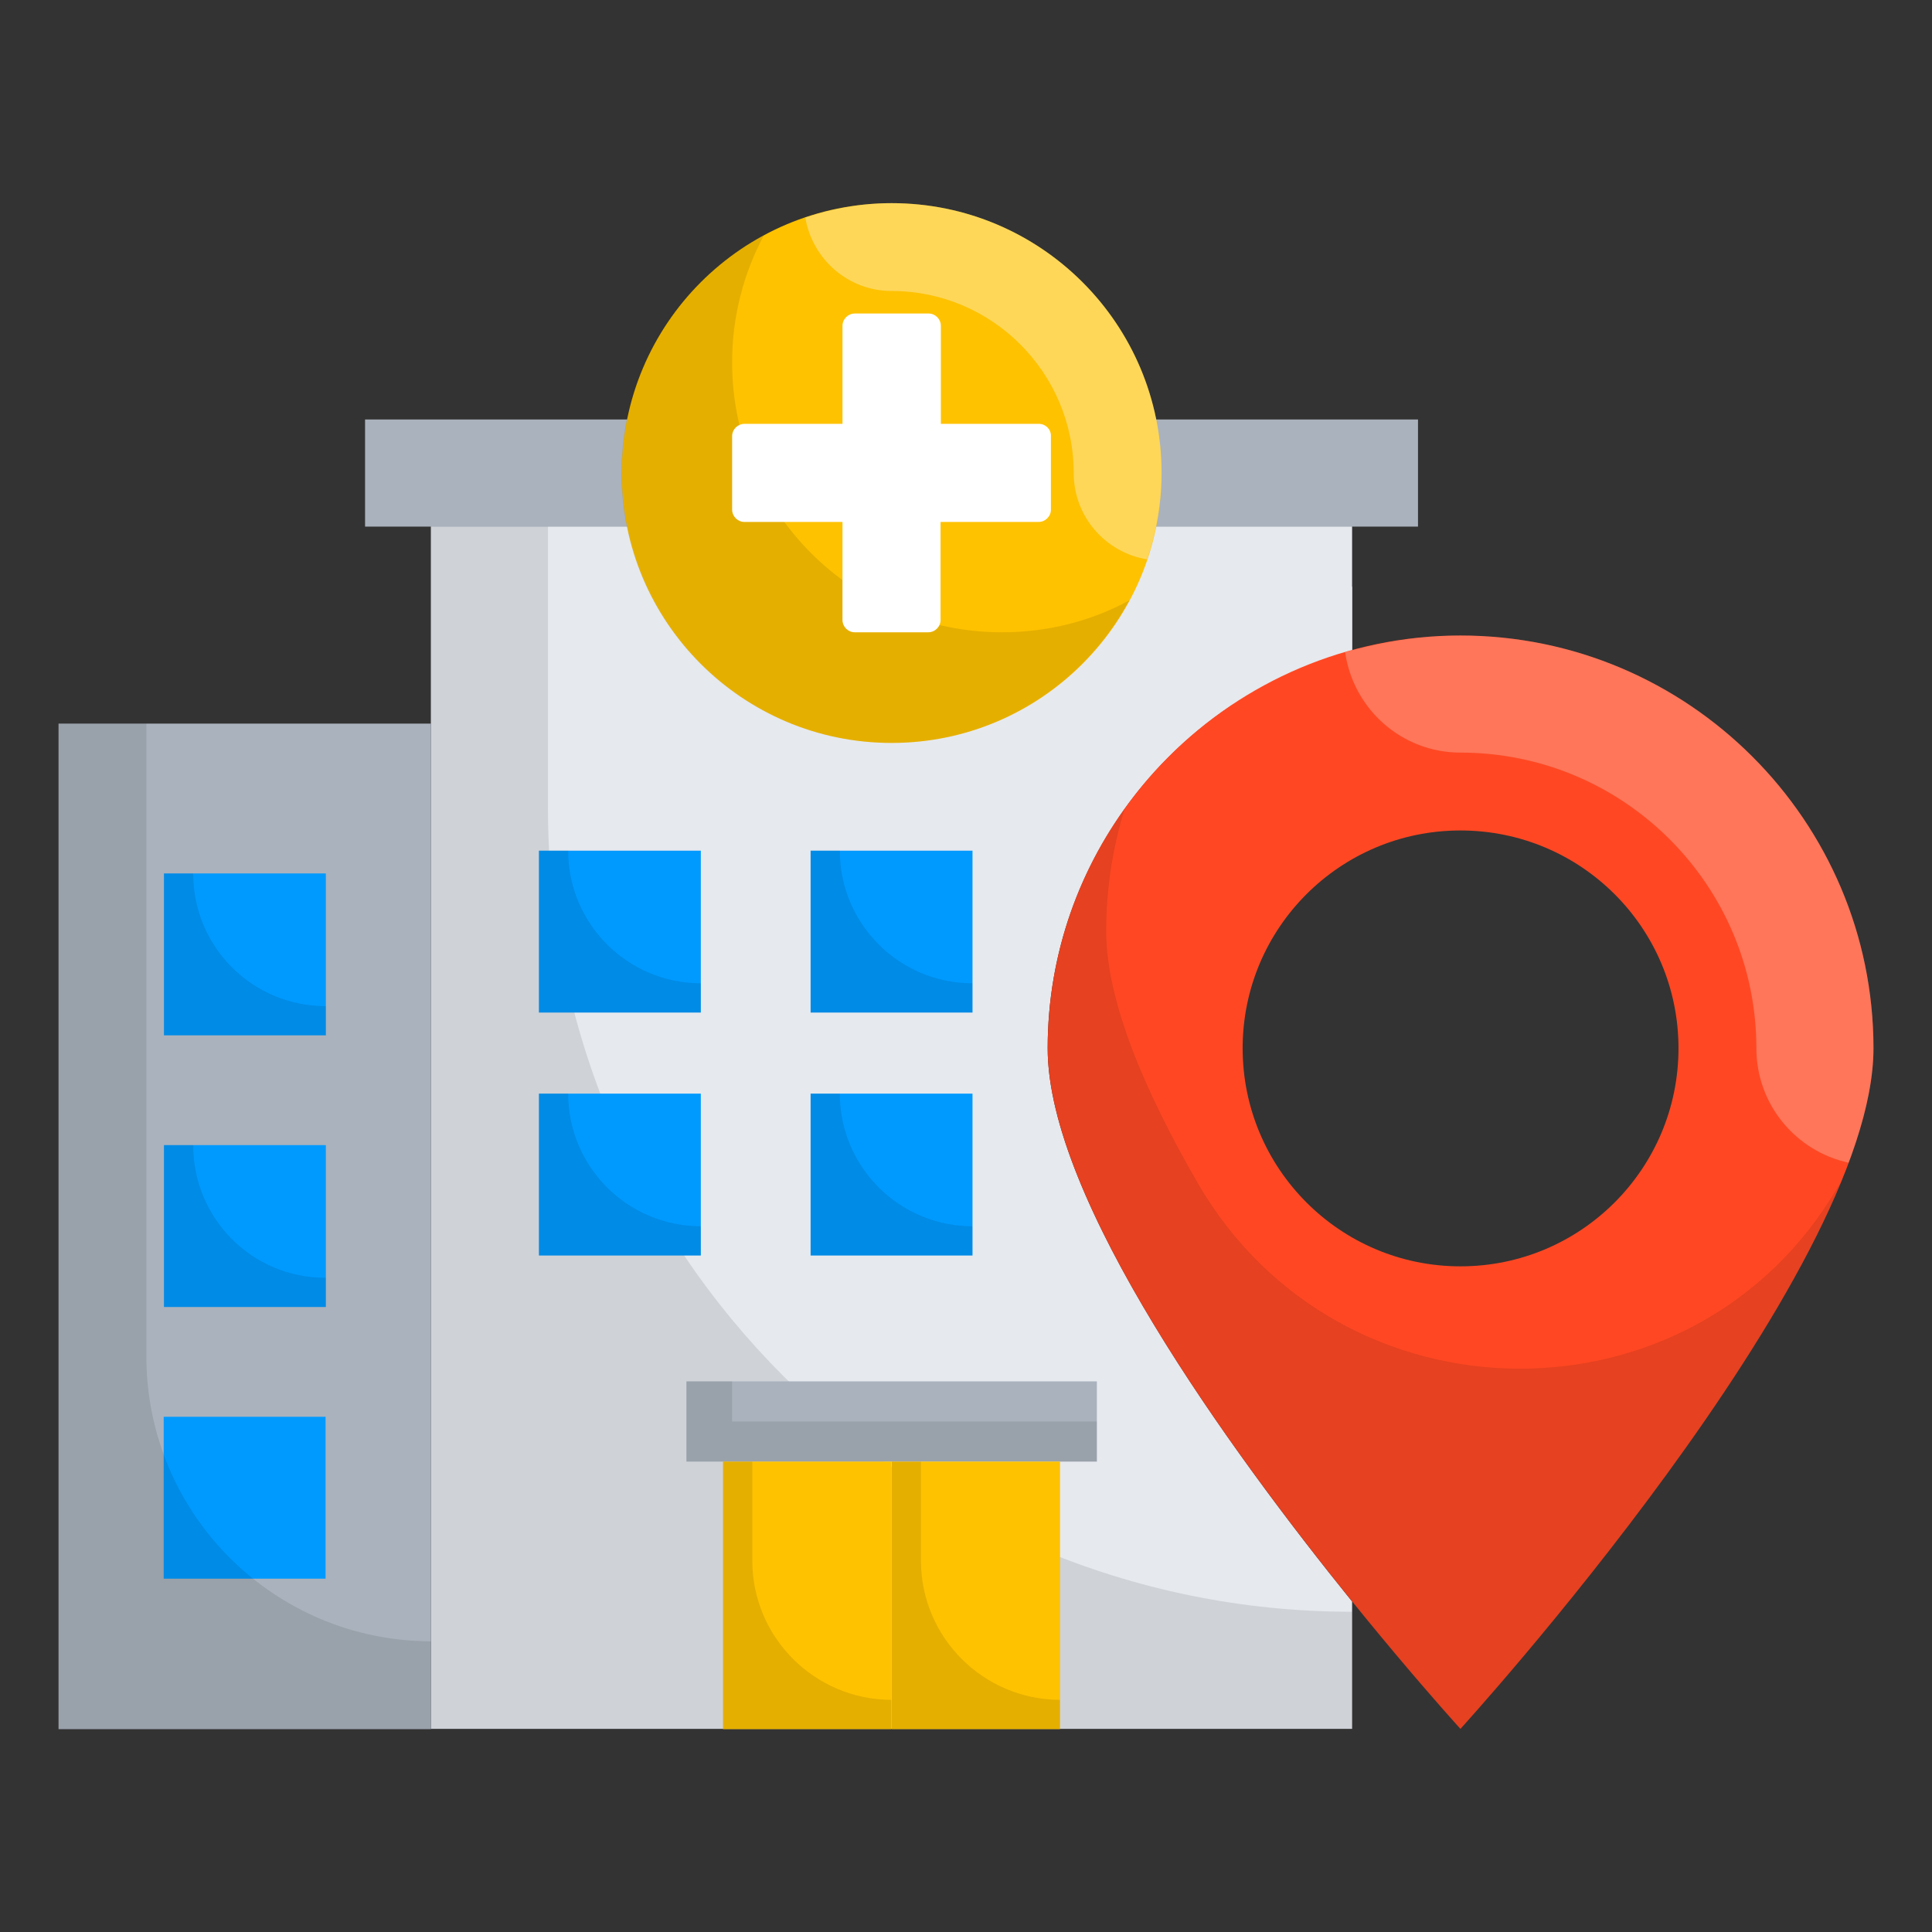 <svg width="85" height="85" viewBox="0 0 85 85" fill="none" xmlns="http://www.w3.org/2000/svg">
<rect x="0" y="0" width="85" height="85" fill="#333333" stroke="none"/>
<path d="M46.093 46.119C46.093 37.761 51.785 30.716 59.487 28.617V23.156H18.957V76.062H59.487V70.46C54.116 63.814 46.093 52.777 46.093 46.119Z" fill="#E6E9EE"/>
<path d="M54.244 31.012C55.841 29.956 57.605 29.145 59.486 28.63V25.809C57.412 27.161 55.622 28.926 54.244 31.012Z" fill="#E6E9EE"/>
<path opacity="0.1" d="M24.108 35.532V23.156H18.957V76.062H59.487V70.911C39.95 70.911 24.108 55.07 24.108 35.532Z" fill="black"/>
<path d="M2.576 31.836H18.958V76.075H2.576V31.836Z" fill="#AAB2BD"/>
<path d="M30.201 60.775H48.257V64.304H30.201V60.775Z" fill="#AAB2BD"/>
<path opacity="0.1" d="M32.21 62.539V60.775H30.201V64.304H48.257V62.539H32.21Z" fill="black"/>
<path d="M16.061 18.455H62.386V23.169H16.061V18.455Z" fill="#AAB2BD"/>
<path d="M39.23 64.304H46.636V76.075H39.23V64.304Z" fill="#FEC200"/>
<path d="M31.811 64.304H39.216V76.075H31.811V64.304Z" fill="#FEC200"/>
<path opacity="0.1" d="M33.098 68.657V64.304H31.811V76.075H39.216V74.787C35.842 74.774 33.098 72.044 33.098 68.657Z" fill="black"/>
<path opacity="0.1" d="M40.518 68.657V64.304H39.23V76.075H46.636V74.787C43.261 74.774 40.518 72.044 40.518 68.657Z" fill="black"/>
<path d="M39.23 32.686C45.788 32.686 51.104 27.37 51.104 20.812C51.104 14.254 45.788 8.938 39.23 8.938C32.672 8.938 27.355 14.254 27.355 20.812C27.355 27.37 32.672 32.686 39.23 32.686Z" fill="#FEC200"/>
<path opacity="0.1" d="M44.084 27.818C37.529 27.818 32.21 22.499 32.21 15.944C32.21 13.909 32.725 12.003 33.614 10.342C29.879 12.338 27.342 16.279 27.342 20.812C27.342 27.367 32.661 32.686 39.216 32.686C43.749 32.686 47.677 30.149 49.687 26.414C48.025 27.316 46.119 27.818 44.084 27.818Z" fill="black"/>
<path d="M45.708 18.648H41.394V14.334C41.394 14.038 41.149 13.793 40.853 13.793H37.607C37.311 13.793 37.066 14.038 37.066 14.334V18.648H32.752C32.456 18.648 32.211 18.893 32.211 19.189V22.422C32.211 22.718 32.456 22.963 32.752 22.963H37.066V27.277C37.066 27.573 37.311 27.818 37.607 27.818H40.84C41.136 27.818 41.381 27.573 41.381 27.277V22.963H45.695C45.991 22.963 46.236 22.718 46.236 22.422V19.189C46.249 18.893 46.004 18.648 45.708 18.648Z" fill="white"/>
<path d="M23.711 37.426H30.833V44.548H23.711V37.426Z" fill="#009AFF"/>
<path d="M35.664 37.426H42.786V44.548H35.664V37.426Z" fill="#009AFF"/>
<path d="M23.711 48.115H30.833V55.237H23.711V48.115Z" fill="#009AFF"/>
<path d="M35.664 48.115H42.786V55.237H35.664V48.115Z" fill="#009AFF"/>
<path d="M14.336 38.428V45.55H7.214V38.428H14.336Z" fill="#009AFF"/>
<path d="M14.324 62.333V69.455H7.202V62.333H14.324Z" fill="#009AFF"/>
<path d="M14.336 50.38V57.502H7.214V50.38H14.336Z" fill="#009AFF"/>
<path d="M64.253 27.96C54.246 27.96 46.094 36.112 46.094 46.119C46.094 56.139 64.253 76.062 64.253 76.062C64.253 76.062 82.425 56.139 82.425 46.119C82.425 36.112 74.272 27.96 64.253 27.96ZM64.253 55.714C58.96 55.714 54.671 51.412 54.671 46.119C54.671 40.826 58.96 36.537 64.253 36.537C69.559 36.537 73.847 40.826 73.847 46.119C73.847 51.412 69.559 55.714 64.253 55.714Z" fill="#FF4823"/>
<path opacity="0.1" d="M80.854 52.223C74.569 62.977 58.947 62.836 52.701 52.056C50.357 47.999 48.669 44.032 48.669 40.967C48.669 39.1 48.953 37.297 49.481 35.597C47.356 38.572 46.094 42.191 46.094 46.119C46.094 56.139 64.253 76.062 64.253 76.062C64.253 76.062 76.771 62.333 81.021 51.94C80.969 52.043 80.918 52.133 80.854 52.223Z" fill="black"/>
<path opacity="0.1" d="M6.44 59.68V31.836H2.576V76.075H18.958V72.211C12.042 72.198 6.44 66.596 6.44 59.68Z" fill="black"/>
<path opacity="0.1" d="M8.501 50.382H7.213V57.504H14.335V56.216C11.102 56.229 8.501 53.614 8.501 50.382Z" fill="black"/>
<path opacity="0.1" d="M8.501 38.43H7.213V45.552H14.335V44.264C11.102 44.264 8.501 41.663 8.501 38.43Z" fill="black"/>
<path opacity="0.1" d="M24.999 37.426H23.711V44.548H30.833V43.26C27.613 43.26 24.999 40.645 24.999 37.426Z" fill="black"/>
<path opacity="0.1" d="M36.95 37.426H35.662V44.548H42.784V43.26C39.564 43.26 36.95 40.645 36.95 37.426Z" fill="black"/>
<path opacity="0.1" d="M24.999 48.115H23.711V55.237H30.833V53.949C27.613 53.949 24.999 51.335 24.999 48.115Z" fill="black"/>
<path opacity="0.1" d="M36.95 48.115H35.662V55.237H42.784V53.949C39.564 53.949 36.95 51.335 36.95 48.115Z" fill="black"/>
<path opacity="0.35" d="M39.229 8.938C37.902 8.938 36.627 9.17 35.43 9.569C35.739 11.398 37.31 12.802 39.229 12.802C43.646 12.802 47.239 16.395 47.239 20.812C47.239 22.731 48.643 24.315 50.472 24.611C50.871 23.414 51.103 22.139 51.103 20.812C51.103 14.244 45.784 8.938 39.229 8.938Z" fill="white"/>
<path opacity="0.25" d="M64.254 27.96C62.489 27.96 60.789 28.23 59.18 28.694C59.54 31.192 61.665 33.111 64.254 33.111C71.44 33.111 77.274 38.945 77.274 46.119C77.274 48.592 79.013 50.652 81.331 51.154C82.014 49.326 82.426 47.613 82.426 46.119C82.426 36.112 74.274 27.96 64.254 27.96Z" fill="white"/>
</svg>
